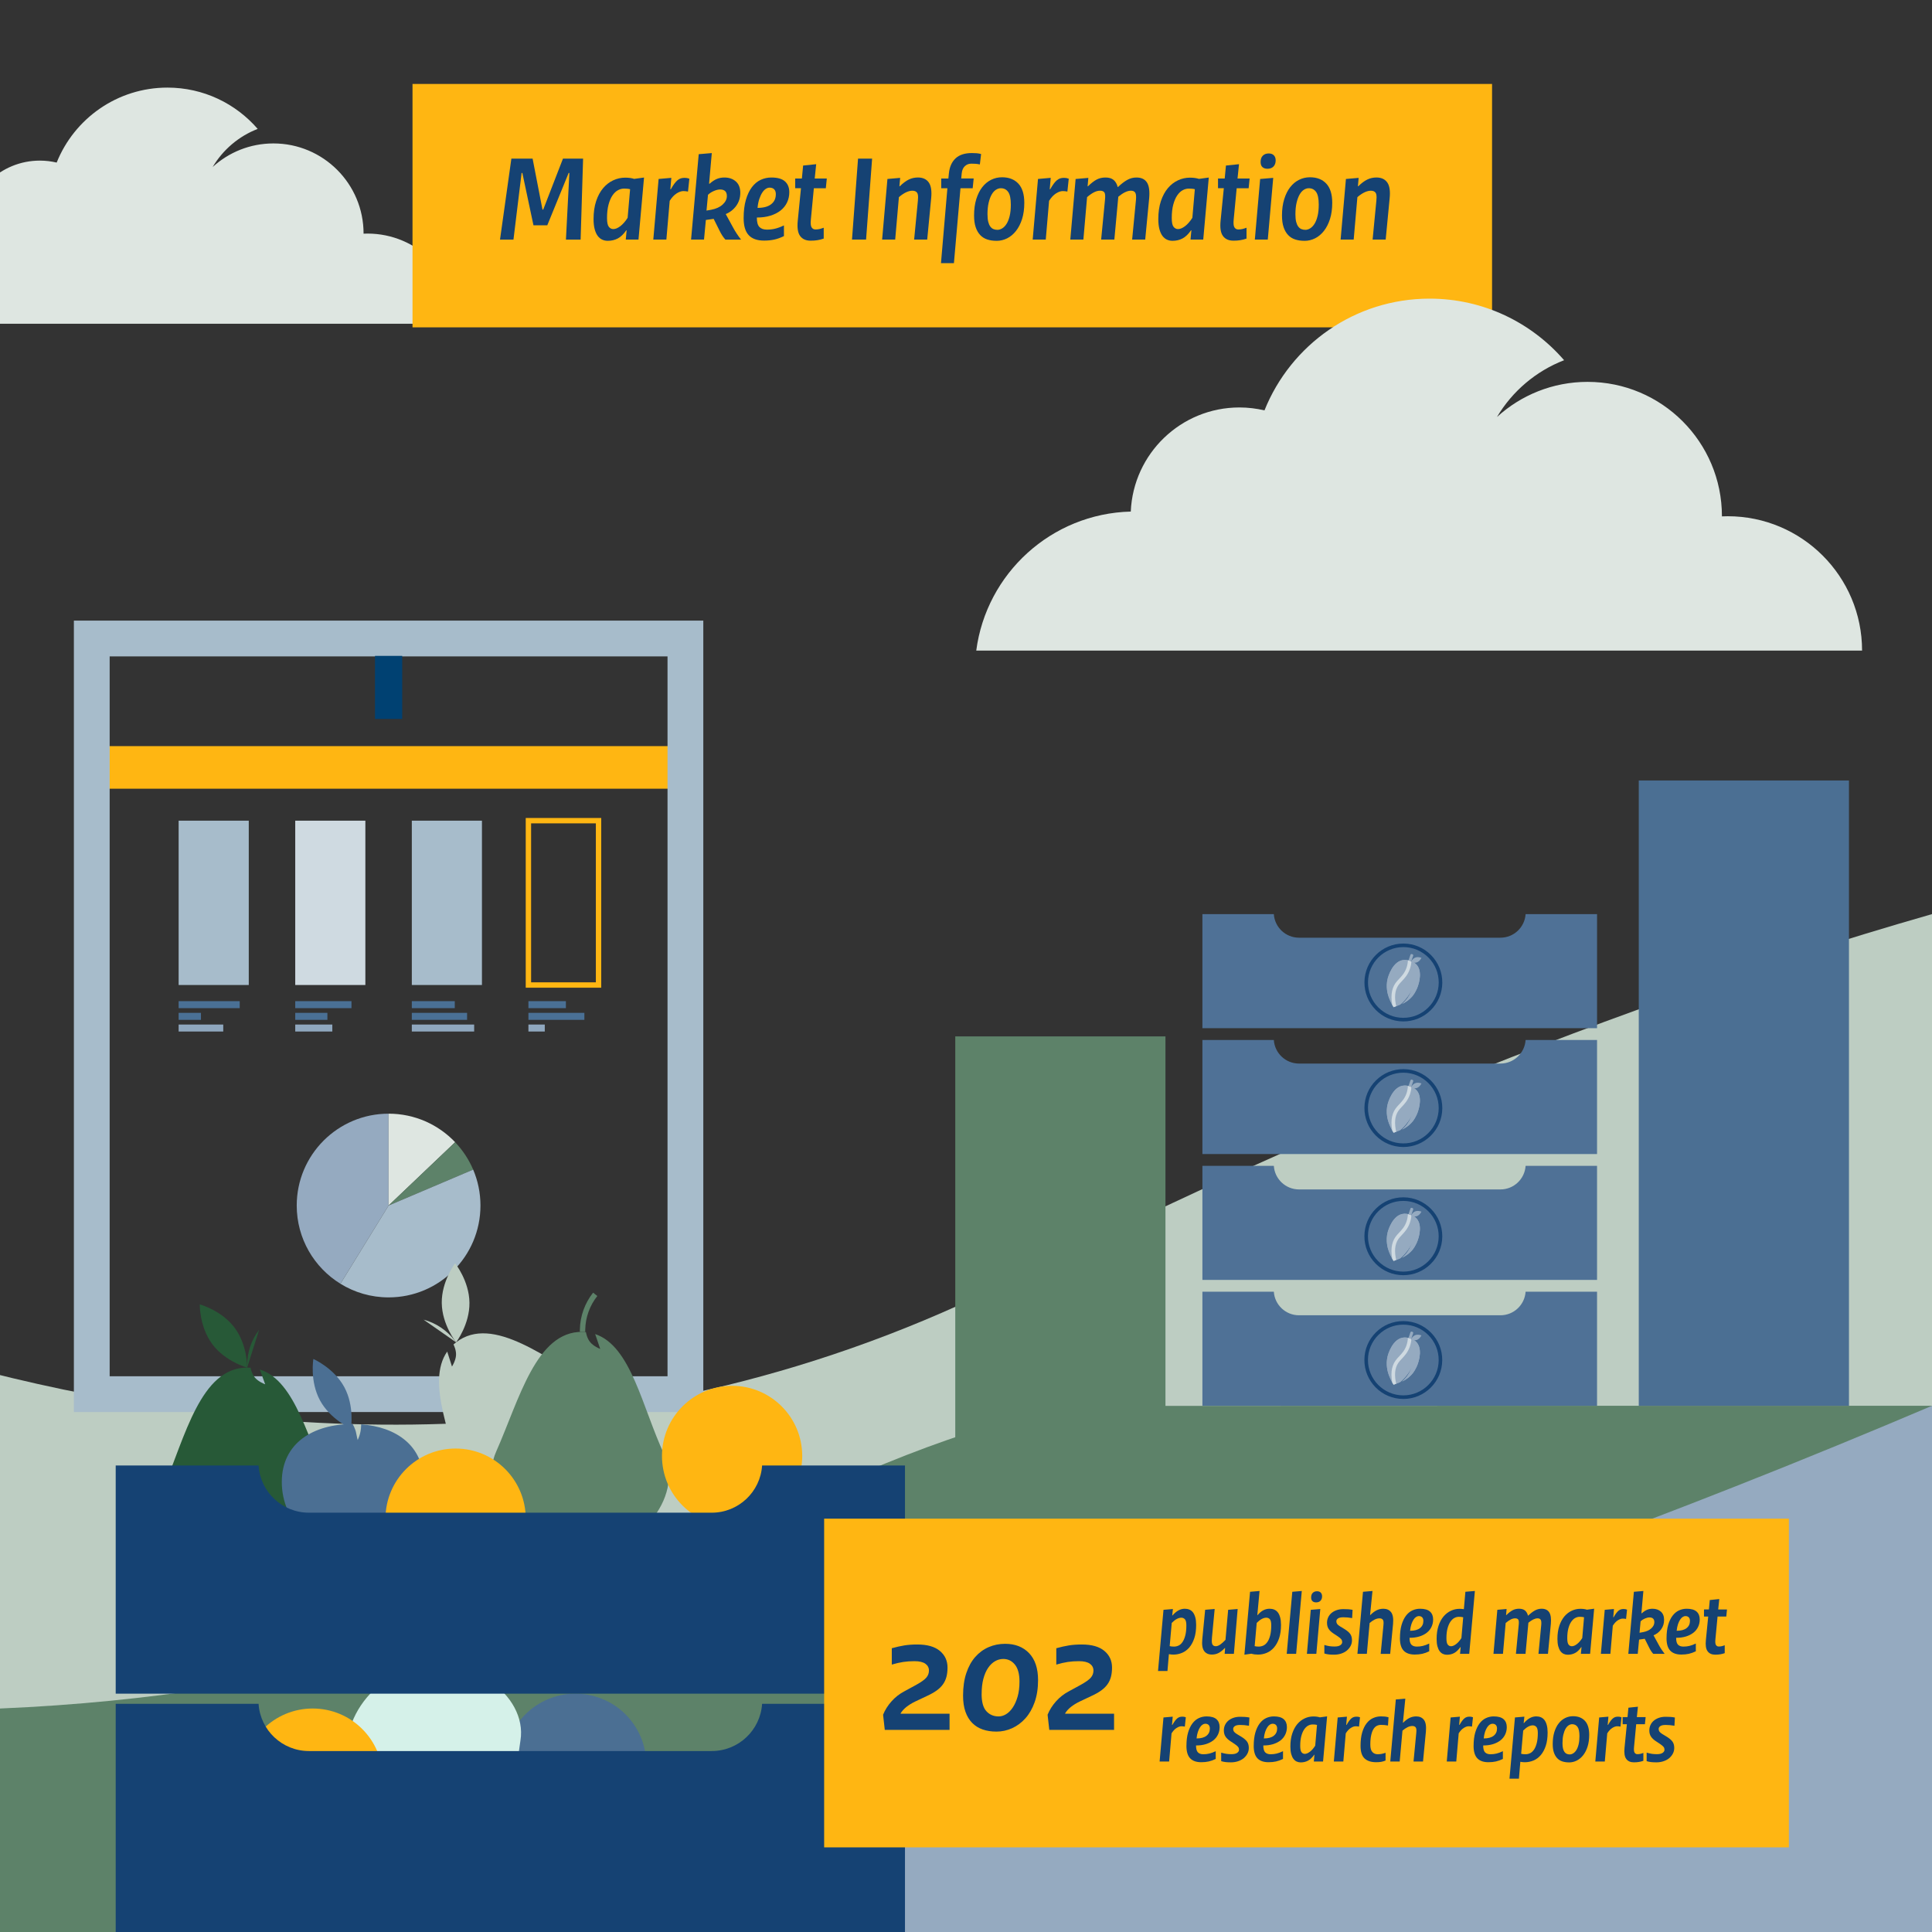 <?xml version="1.0" encoding="UTF-8"?>
<svg id="Layer_1" xmlns="http://www.w3.org/2000/svg" xmlns:xlink="http://www.w3.org/1999/xlink" viewBox="0 0 1080 1080">
  <rect x="0" y="0" width="1080" height="1080" fill="#333333" stroke="none"/>
  <defs>
    <style>
      .cls-1 {
        fill: #a7bccb;
      }

      .cls-2 {
        fill: #8fa7be;
      }

      .cls-3 {
        fill: #d5f1e9;
      }

      .cls-4 {
        fill: #cfdae1;
      }

      .cls-5 {
        fill: #275937;
      }

      .cls-6 {
        fill: #95aac0;
      }

      .cls-7 {
        clip-path: url(#clippath-1);
      }

      .cls-8 {
        clip-path: url(#clippath-3);
      }

      .cls-9 {
        clip-path: url(#clippath-2);
      }

      .cls-10 {
        fill: #4f7196;
      }

      .cls-11 {
        fill: #4b6f93;
      }

      .cls-12 {
        fill: #bdcdc2;
      }

      .cls-13 {
        fill: #5d8269;
      }

      .cls-14 {
        fill: #4a7095;
      }

      .cls-15 {
        fill: #154273;
      }

      .cls-16 {
        fill: #ffb612;
      }

      .cls-17 {
        fill: #004172;
      }

      .cls-18 {
        fill: #dee6e1;
      }

      .cls-19 {
        clip-path: url(#clippath);
      }
    </style>
    <clipPath id="clippath">
      <path class="cls-6" d="M791.97,763.87c-.88,1.94-1.78,3.22-2.11,3.64-2.06,2.61-4.58,4.06-6.15,4.8,1.21-1.01,2.06-1.98,2.64-2.74.15-.2.74-.97,1.37-2.08.35-.63.6-1.16.85-1.7.33-.71.58-1.32.76-1.76-1.19,2.5-2.95,5.18-5.58,7.64-.35.33-.71.64-1.07.94h0c-.83.33-2,.8-3.65,1.46,0,0-.37-.55-.89-1.5-.52-.95-1.18-2.28-1.75-3.84-.58-1.58-1.94-5.87-.65-10.79.19-.72,2.75-10,9.26-10.28,1.33-.06,2.49.27,3.33.6.74.2,1.84.59,2.84,1.41,4.16,3.4,2.4,10.68.8,14.23Z"/>
    </clipPath>
    <clipPath id="clippath-1">
      <path class="cls-6" d="M791.97,694.69c-.88,1.94-1.78,3.22-2.11,3.64-2.06,2.61-4.58,4.06-6.15,4.8,1.21-1.01,2.06-1.98,2.64-2.74.15-.2.74-.97,1.37-2.08.35-.63.6-1.16.85-1.7.33-.71.58-1.32.76-1.76-1.19,2.5-2.95,5.18-5.58,7.64-.35.33-.71.64-1.07.94h0c-.83.33-2,.8-3.65,1.46,0,0-.37-.55-.89-1.5-.52-.95-1.18-2.28-1.75-3.84-.58-1.58-1.94-5.87-.65-10.79.19-.72,2.75-10,9.26-10.28,1.33-.06,2.49.27,3.33.6.74.2,1.84.59,2.84,1.41,4.16,3.4,2.4,10.68.8,14.23Z"/>
    </clipPath>
    <clipPath id="clippath-2">
      <path class="cls-6" d="M791.98,623.02c-.88,1.94-1.78,3.22-2.11,3.64-2.06,2.61-4.58,4.06-6.15,4.8,1.21-1.01,2.06-1.98,2.64-2.74.15-.2.74-.97,1.37-2.08.35-.63.6-1.16.85-1.7.33-.71.58-1.32.76-1.76-1.19,2.5-2.95,5.18-5.58,7.64-.35.33-.71.64-1.07.94h0c-.83.33-2,.8-3.65,1.46,0,0-.37-.55-.89-1.5-.52-.95-1.18-2.28-1.75-3.84-.58-1.58-1.94-5.87-.65-10.79.19-.72,2.75-10,9.26-10.28,1.33-.06,2.49.27,3.33.6.74.2,1.84.59,2.84,1.41,4.16,3.4,2.4,10.68.8,14.23Z"/>
    </clipPath>
    <clipPath id="clippath-3">
      <path class="cls-6" d="M791.99,552.82c-.88,1.94-1.78,3.22-2.11,3.64-2.06,2.61-4.58,4.06-6.15,4.8,1.21-1.01,2.06-1.98,2.64-2.74.15-.2.74-.97,1.37-2.08.35-.63.6-1.16.85-1.7.33-.71.58-1.32.76-1.76-1.19,2.5-2.95,5.18-5.58,7.64-.35.33-.71.64-1.07.94h0c-.83.33-2,.8-3.65,1.46,0,0-.37-.55-.89-1.5-.52-.95-1.18-2.28-1.75-3.84-.58-1.58-1.94-5.87-.65-10.79.19-.72,2.75-10,9.26-10.28,1.33-.06,2.49.27,3.33.6.74.2,1.84.59,2.84,1.41,4.16,3.4,2.4,10.68.8,14.23Z"/>
    </clipPath>
  </defs>
  <path class="cls-12" d="M503.81,1016.9H-69.36v-267.84c123.24,39.37,317.3,77.58,524.72,11.5,28.46-9.07,55.24-19.48,80.37-30.81-10.64,95.72-21.28,191.43-31.92,287.15Z"/>
  <g>
    <path class="cls-6" d="M217.23,622.55v51.35l-26.92,43.73c-14.66-9.03-24.44-25.24-24.44-43.73,0-28.36,22.99-51.35,51.36-51.35Z"/>
    <path class="cls-18" d="M254.43,638.5l-37.2,35.4v-51.35c14.64,0,27.85,6.12,37.2,15.95Z"/>
    <path class="cls-13" d="M264.5,653.82l-47.27,20.08,37.2-35.4c4.21,4.43,7.65,9.61,10.07,15.32Z"/>
    <path class="cls-1" d="M268.58,673.9c0,28.36-22.99,51.35-51.35,51.35-9.87,0-19.09-2.78-26.92-7.62l26.92-43.73,47.27-20.08c2.63,6.17,4.08,12.96,4.08,20.08Z"/>
  </g>
  <rect class="cls-16" x="51.3" y="417.09" width="331.85" height="23.8"/>
  <path class="cls-1" d="M393.15,789.34H41.3v-442.41h351.85v442.41ZM61.3,769.34h311.85v-402.41H61.3v402.41Z"/>
  <path class="cls-18" d="M255.8,180.96c0-27.83-22.56-50.39-50.39-50.39-.73,0-1.45.02-2.17.06,0-.02,0-.04,0-.06,0-27.83-22.56-50.39-50.39-50.39-13.09,0-25.01,4.99-33.97,13.18,5.73-9.64,14.59-17.21,25.17-21.3-12.23-14.14-30.29-23.09-50.45-23.09-28.07,0-52.08,17.35-61.92,41.91-3.02-.71-6.16-1.1-9.39-1.1-21.95,0-39.84,17.33-40.76,39.05-29.79.76-54.17,23.21-57.95,52.14H255.8Z"/>
  <rect class="cls-16" x="230.6" y="46.93" width="603.47" height="136.06"/>
  <path class="cls-12" d="M1080,510.99v570.67H0l344.75-242.26s331.29-212.6,735.25-328.41Z"/>
  <path class="cls-13" d="M0,955.07c86.74-3.63,155.44-16.73,201.85-27.9,203.66-49.02,309.09-140.57,425.09-141.26,2.54-.02,63.26-.03,184.71-.06.03,0,5.68,0,5.7,0,29.1,0,140.03-.03,262.65,0v295.82H0v-126.59Z"/>
  <path class="cls-11" d="M-93.49,839.4l-13.97,17.94c.17,0,.32.12.36.28L-1.36,1276.37c.04.16.19.28.36.28h17.74c.24,0,.42-.23.36-.46l-110.23-436.5c-.04-.16-.19-.28-.36-.28Z"/>
  <g>
    <path class="cls-15" d="M291.58,96.68l-4.55,37.26h-7.52l6.35-45.26h11.87l5.52,28.49h.41l11.04-28.49h11.25l-1.38,45.26h-8.21l1.93-37.26h-.41l-11.94,29.25h-7.73l-6.21-29.25h-.41Z"/>
    <path class="cls-15" d="M360.02,99.23l-3.1,34.7h-7.11l.48-5.18h-.21c-1.47,2.14-3.05,3.65-4.72,4.54-1.68.89-3.55,1.33-5.62,1.33-1.1,0-2.14-.22-3.11-.66-.96-.44-1.8-1.14-2.52-2.1-.71-.97-1.28-2.22-1.69-3.76s-.62-3.42-.62-5.62c0-3.82.48-7.17,1.45-10.07.97-2.9,2.26-5.31,3.9-7.24s3.52-3.39,5.66-4.38c2.14-.99,4.36-1.48,6.66-1.48,1.98,0,3.66.23,5.04.69l5.52-.76ZM352.23,105.78c-.51-.14-1.04-.23-1.59-.28-.55-.05-1.15-.07-1.79-.07-1.2,0-2.36.31-3.48.94-1.13.62-2.14,1.6-3.04,2.94-.9,1.34-1.62,3.05-2.17,5.12-.55,2.08-.83,4.57-.83,7.47,0,2.4.33,4.03,1,4.88.67.85,1.51,1.28,2.52,1.28,1.15,0,2.44-.53,3.86-1.59,1.42-1.06,2.81-2.63,4.14-4.71l1.38-15.99Z"/>
    <path class="cls-15" d="M384.58,107.09c-.51-.09-.93-.16-1.28-.21-.34-.04-.77-.07-1.28-.07-1.15,0-2.42.44-3.79,1.31s-2.67,2.25-3.86,4.14l-1.86,21.66h-7.31l2.97-33.88,7.11-.62-.55,6.35h.28c.73-1.29,1.4-2.33,2-3.14.6-.8,1.2-1.45,1.79-1.93.6-.48,1.21-.82,1.83-1,.62-.18,1.3-.28,2.04-.28.55,0,1.01.04,1.38.1.37.07.8.2,1.31.38l-.76,7.18Z"/>
    <path class="cls-15" d="M393.55,133.93h-7.24l4.28-47.74,7.31-.62-1.52,17.11h.34c1.33-1.2,2.64-2.07,3.93-2.62,1.29-.55,2.71-.83,4.28-.83,2.62,0,4.76.74,6.42,2.21s2.48,3.59,2.48,6.35-.76,5.19-2.28,7.28-3.47,3.62-5.86,4.59l4.07,7.45c1.2,2.25,2.69,4.53,4.49,6.83h-8.76c-.69-.78-1.29-1.56-1.79-2.35s-1.01-1.7-1.52-2.76l-3.24-6.49-4.35.62-1.04,10.97ZM397.62,117.24c2.67-.51,4.78-1.47,6.35-2.9,1.56-1.43,2.35-3.01,2.35-4.76,0-2.44-1.27-3.66-3.79-3.66-1.01,0-2.16.28-3.45.83-1.29.55-2.39,1.27-3.31,2.14l-.83,8.83,2.69-.48Z"/>
    <path class="cls-15" d="M415.7,121.93c0-3.96.42-7.36,1.25-10.21.83-2.85,1.95-5.21,3.35-7.07s3.04-3.23,4.91-4.11c1.87-.87,3.86-1.31,5.98-1.31,3.46,0,6,.72,7.61,2.17,1.61,1.45,2.42,3.46,2.42,6.04,0,2.07-.42,3.98-1.25,5.73-.83,1.75-2.03,3.24-3.6,4.49-1.57,1.24-3.47,2.21-5.71,2.9-2.24.69-4.77,1.04-7.58,1.04,0,2.56.48,4.32,1.45,5.3.97.98,2.35,1.46,4.15,1.46,1.62,0,3.15-.17,4.6-.52s3.1-.95,4.95-1.83v5.96c-1.84.91-3.63,1.56-5.36,1.94-1.73.39-3.65.58-5.77.58-3.83,0-6.68-1.01-8.57-3.04-1.89-2.02-2.83-5.2-2.83-9.52ZM433.7,108.61c0-1.24-.31-2.17-.93-2.79-.62-.62-1.48-.93-2.59-.93-.64,0-1.32.22-2.04.66-.71.44-1.38,1.13-2,2.07-.62.94-1.17,2.13-1.66,3.55s-.82,3.1-1,5.04c3.31,0,5.84-.68,7.59-2.04,1.75-1.36,2.62-3.21,2.62-5.55Z"/>
    <path class="cls-15" d="M444.53,99.78h3.73l.69-7.24,7.31-.76-.83,8h6.76l-.55,5.45h-6.69l-1.66,17.39c-.23,2.21-.09,3.7.41,4.48s1.22,1.17,2.14,1.17c.78,0,1.49-.07,2.14-.21.64-.14,1.47-.39,2.48-.76v6.07c-.64.23-1.25.41-1.83.55-.58.14-1.14.25-1.69.34s-1.14.16-1.76.21-1.3.07-2.04.07c-2.62,0-4.58-.87-5.87-2.62-1.29-1.75-1.72-4.62-1.31-8.62l1.79-18.08h-3.24v-5.45Z"/>
    <path class="cls-15" d="M484.13,133.93h-7.86l3.38-45.26h7.87l-3.38,45.26Z"/>
    <path class="cls-15" d="M513.11,111.79c.23-2.02.07-3.39-.48-4.11-.55-.71-1.43-1.07-2.62-1.07-1.06,0-2.21.29-3.45.86-1.24.58-2.6,1.48-4.07,2.73l-2.07,23.73h-7.31l2.97-33.88,7.11-.62-.41,4.69h.21c1.79-1.75,3.47-3,5.04-3.76,1.56-.76,3.27-1.14,5.11-1.14,2.71,0,4.73.92,6.04,2.76s1.76,4.81,1.35,8.9l-2.21,23.04h-7.31l2.14-22.15Z"/>
    <path class="cls-15" d="M544.29,99.78l-.55,5.45h-6.83l-3.66,41.88h-7.24l3.59-41.88h-3.45v-5.45h4l.28-2.83c.37-3.63,1.61-6.44,3.73-8.42,2.12-1.98,5.15-2.97,9.11-2.97.92,0,1.82.04,2.69.1.87.07,1.7.22,2.48.45l-.69,5.8c-.92-.18-1.74-.3-2.45-.35-.71-.04-1.51-.07-2.38-.07-1.38,0-2.56.46-3.55,1.38-.99.92-1.58,2.25-1.76,4l-.28,2.9h6.97Z"/>
    <path class="cls-15" d="M557.09,134.62c-1.94,0-3.68-.25-5.22-.76-1.54-.51-2.86-1.33-3.94-2.48-1.08-1.15-1.92-2.61-2.52-4.38s-.9-3.94-.9-6.52c0-3.45.41-6.51,1.24-9.18s1.95-4.9,3.35-6.69c1.41-1.79,3.05-3.16,4.95-4.1,1.89-.94,3.92-1.41,6.09-1.41,3.87,0,6.91,1.18,9.13,3.55,2.21,2.37,3.32,5.95,3.32,10.73,0,3.4-.41,6.42-1.24,9.04-.83,2.62-1.96,4.84-3.39,6.66-1.43,1.82-3.08,3.2-4.94,4.14-1.87.94-3.84,1.41-5.91,1.41ZM552.02,119.86c0,1.66.14,3.04.41,4.14.28,1.1.67,1.99,1.17,2.66.5.67,1.09,1.14,1.76,1.41.67.28,1.41.41,2.24.41.87,0,1.76-.28,2.66-.83.9-.55,1.7-1.39,2.42-2.52.71-1.13,1.29-2.58,1.72-4.35.44-1.77.66-3.9.66-6.38,0-3.36-.49-5.73-1.48-7.11-.99-1.38-2.36-2.07-4.11-2.07-.92,0-1.83.29-2.73.86-.9.58-1.69,1.46-2.38,2.66-.69,1.2-1.25,2.71-1.69,4.55-.44,1.84-.66,4.03-.66,6.55Z"/>
    <path class="cls-15" d="M596.66,107.09c-.51-.09-.93-.16-1.28-.21-.34-.04-.77-.07-1.28-.07-1.15,0-2.42.44-3.79,1.31s-2.67,2.25-3.86,4.14l-1.86,21.66h-7.31l2.97-33.88,7.11-.62-.55,6.35h.28c.73-1.29,1.4-2.33,2-3.14.6-.8,1.2-1.45,1.79-1.93.6-.48,1.21-.82,1.83-1,.62-.18,1.3-.28,2.04-.28.55,0,1.01.04,1.38.1.37.07.8.2,1.31.38l-.76,7.18Z"/>
    <path class="cls-15" d="M601.28,100.06l7.11-.62-.41,4.69h.21c1.79-1.75,3.42-3,4.86-3.76,1.45-.76,3.09-1.14,4.93-1.14,1.93,0,3.44.45,4.52,1.35,1.08.9,1.85,2.22,2.31,3.97h.14c1.84-1.75,3.56-3.07,5.17-3.97,1.61-.9,3.33-1.35,5.17-1.35,2.71,0,4.67.92,5.86,2.76s1.61,4.81,1.24,8.9l-2.21,23.04h-7.31l2.14-22.15c.18-1.93.06-3.28-.38-4.04-.44-.76-1.25-1.14-2.45-1.14-1.98,0-4.32,1.13-7.04,3.38l-2.21,23.94h-7.38l2.14-22.15c.23-2.12.13-3.51-.31-4.17-.44-.67-1.25-1-2.45-1-1.06,0-2.16.29-3.31.86-1.15.58-2.46,1.48-3.93,2.73l-2.07,23.73h-7.31l2.97-33.88Z"/>
    <path class="cls-15" d="M675.72,99.23l-3.1,34.7h-7.11l.48-5.18h-.21c-1.47,2.14-3.05,3.65-4.73,4.54-1.68.89-3.55,1.33-5.62,1.33-1.1,0-2.14-.22-3.1-.66s-1.81-1.14-2.52-2.1-1.28-2.22-1.69-3.76c-.41-1.54-.62-3.42-.62-5.62,0-3.82.48-7.17,1.45-10.07.97-2.9,2.27-5.31,3.9-7.24,1.63-1.93,3.52-3.39,5.66-4.38,2.14-.99,4.36-1.48,6.66-1.48,1.98,0,3.66.23,5.04.69l5.52-.76ZM667.92,105.78c-.51-.14-1.03-.23-1.59-.28-.55-.05-1.15-.07-1.79-.07-1.2,0-2.36.31-3.48.94-1.13.62-2.14,1.6-3.04,2.94-.9,1.34-1.62,3.05-2.17,5.12s-.83,4.57-.83,7.47c0,2.4.33,4.03,1,4.88.67.85,1.51,1.28,2.52,1.28,1.15,0,2.44-.53,3.86-1.59,1.42-1.06,2.8-2.63,4.14-4.71l1.38-15.99Z"/>
    <path class="cls-15" d="M680.89,99.78h3.73l.69-7.24,7.31-.76-.83,8h6.76l-.55,5.45h-6.69l-1.66,17.39c-.23,2.21-.09,3.7.41,4.48.5.78,1.22,1.17,2.14,1.17.78,0,1.49-.07,2.14-.21.64-.14,1.47-.39,2.48-.76v6.07c-.64.23-1.25.41-1.83.55-.58.14-1.14.25-1.69.34s-1.14.16-1.76.21c-.62.05-1.3.07-2.04.07-2.62,0-4.58-.87-5.86-2.62-1.29-1.75-1.72-4.62-1.31-8.62l1.79-18.08h-3.24v-5.45Z"/>
    <path class="cls-15" d="M708.7,133.93h-7.24l2.97-33.88,7.31-.62-3.04,34.5ZM704.69,90.47c0-1.47.41-2.62,1.23-3.45.82-.83,1.92-1.24,3.29-1.24,1.28,0,2.25.36,2.91,1.07.66.71.99,1.65.99,2.79,0,1.43-.4,2.56-1.2,3.42-.8.85-1.93,1.28-3.39,1.28-1.19,0-2.12-.31-2.81-.93-.68-.62-1.03-1.6-1.03-2.93Z"/>
    <path class="cls-15" d="M729.22,134.62c-1.94,0-3.68-.25-5.22-.76-1.54-.51-2.86-1.33-3.94-2.48-1.08-1.15-1.92-2.61-2.52-4.38s-.9-3.94-.9-6.52c0-3.45.42-6.51,1.25-9.18s1.95-4.9,3.35-6.69c1.41-1.79,3.05-3.16,4.95-4.1,1.89-.94,3.92-1.41,6.09-1.41,3.87,0,6.92,1.18,9.13,3.55,2.21,2.37,3.32,5.95,3.32,10.73,0,3.4-.42,6.42-1.25,9.04-.83,2.62-1.96,4.84-3.39,6.66-1.43,1.82-3.08,3.2-4.94,4.14-1.87.94-3.84,1.41-5.91,1.41ZM724.15,119.86c0,1.66.14,3.04.41,4.14.28,1.1.67,1.99,1.17,2.66.5.67,1.09,1.14,1.76,1.41.67.28,1.42.41,2.24.41.87,0,1.76-.28,2.66-.83.9-.55,1.7-1.39,2.42-2.52.71-1.13,1.29-2.58,1.72-4.35.44-1.77.66-3.9.66-6.38,0-3.36-.5-5.73-1.48-7.11-.99-1.38-2.36-2.07-4.1-2.07-.92,0-1.83.29-2.73.86-.9.58-1.69,1.46-2.38,2.66-.69,1.2-1.25,2.71-1.69,4.55-.44,1.84-.66,4.03-.66,6.55Z"/>
    <path class="cls-15" d="M769.41,111.79c.23-2.02.07-3.39-.48-4.11-.55-.71-1.43-1.07-2.62-1.07-1.06,0-2.21.29-3.45.86-1.24.58-2.6,1.48-4.07,2.73l-2.07,23.73h-7.31l2.97-33.88,7.11-.62-.41,4.69h.21c1.79-1.75,3.47-3,5.04-3.76,1.56-.76,3.27-1.14,5.11-1.14,2.71,0,4.73.92,6.04,2.76s1.76,4.81,1.34,8.9l-2.21,23.04h-7.31l2.14-22.15Z"/>
  </g>
  <path class="cls-6" d="M82.79,1081.48c239.77-42.45,502.9-108.33,779.82-209.69,75.29-27.56,147.75-56.33,217.4-85.95v295.82c-332.4-.06-664.81-.12-997.21-.18Z"/>
  <path class="cls-10" d="M892.76,722.06v63.77h-220.61v-63.77h39.93c.47,7.36,6.6,13.19,14.08,13.19h112.58c7.49,0,13.61-5.83,14.08-13.19h39.93Z"/>
  <path class="cls-10" d="M892.76,651.71v63.77h-220.61v-63.77h39.93c.47,7.36,6.6,13.19,14.08,13.19h112.58c7.49,0,13.61-5.83,14.08-13.19h39.93Z"/>
  <path class="cls-10" d="M892.76,581.35v63.77h-220.61v-63.77h39.93c.47,7.36,6.6,13.19,14.08,13.19h112.58c7.49,0,13.61-5.83,14.08-13.19h39.93Z"/>
  <path class="cls-10" d="M892.76,510.99v63.77h-220.61v-63.77h39.93c.47,7.36,6.6,13.19,14.08,13.19h112.58c7.49,0,13.61-5.83,14.08-13.19h39.93Z"/>
  <path class="cls-11" d="M288.31,835.77c6.75,20.81,29.09,32.22,49.91,25.47,20.81-6.75,32.21-29.1,25.47-49.91-6.75-20.81-26.87-25.36-47.69-18.61,0,0-.6,3.07-.33,5.09.27,2.03.43,4.27.43,4.27,0,0-2.21-2.09-3.73-5.56-.34-.77-.61-1.5-.85-2.15-18.24,7.42-29.47,22.13-23.22,41.41Z"/>
  <g>
    <g>
      <path class="cls-5" d="M138.17,888.51c-34.46,0-57.06-32.35-46.98-56.26,12.3-29.19,21.03-67.76,46.98-67.76.65,0,1.28.02,1.9.08.09.52.67,3.46,2.5,5.59,1.94,2.28,5.45,3.6,5.67,3.67l-2.99-8.27c20.26,6.38,27.01,40.35,39.9,66.69,11.41,23.31-13.6,56.26-46.98,56.26Z"/>
      <path class="cls-5" d="M138.16,764.49v-1.37c0-7.14,2.35-14.09,6.7-19.76h0"/>
      <path class="cls-5" d="M118.73,751.47c-7.31-9.76-7.05-22.31-7.05-22.31,0,0,12.12,3.27,19.44,13.02,7.31,9.76,7.05,22.31,7.05,22.31,0,0-12.12-3.27-19.44-13.02Z"/>
    </g>
    <g>
      <path class="cls-12" d="M330.54,848.69c27.32-21,25.52-60.42,2.96-73.24-27.54-15.65-57.97-40.91-78.54-25.09-.52.4-1,.8-1.46,1.22.25.47,1.58,3.15,1.42,5.96-.15,2.99-2.13,6.18-2.26,6.37l-2.67-8.38c-12.17,17.41,3.18,48.45,9.01,77.19,5.16,25.43,45.07,36.32,71.53,15.97Z"/>
      <path class="cls-12" d="M254.96,750.36l-.84-1.09c-4.35-5.66-10.45-9.73-17.35-11.58h0"/>
      <path class="cls-12" d="M262.43,728.19c-.15-12.19-8.01-21.98-8.01-21.98,0,0-7.62,9.98-7.47,22.17.15,12.19,8.01,21.98,8.01,21.98,0,0,7.62-9.98,7.47-22.17Z"/>
    </g>
    <g>
      <path class="cls-13" d="M323.3,868.53c-34.45-.65-56.44-33.42-45.91-57.14,12.85-28.95,22.3-67.35,48.25-66.86.65.01,1.28.04,1.9.12.08.52.6,3.47,2.39,5.64,1.9,2.32,5.38,3.7,5.6,3.78l-2.83-8.32c20.14,6.76,26.24,40.85,38.64,67.43,10.97,23.52-14.66,55.99-48.03,55.36Z"/>
      <path class="cls-13" d="M327.13,744.57l-3-.06.03-1.37c.14-7.43,2.77-14.72,7.39-20.53l2.35,1.87c-4.22,5.3-6.61,11.95-6.74,18.72l-.03,1.37Z"/>
    </g>
    <path class="cls-11" d="M359.11,999.38c7.17-20.67-3.76-43.24-24.44-50.42-20.67-7.17-43.25,3.77-50.42,24.44-7.17,20.67,6.13,36.44,26.8,43.61,0,0,2.33-2.08,3.33-3.86,1.01-1.78,2.23-3.66,2.23-3.66,0,0,.5,3-.38,6.68-.2.82-.42,1.57-.63,2.23,19.02,5.09,36.85.13,43.5-19.02Z"/>
    <g>
      <path class="cls-3" d="M229.55,932.88c-32.95,10.08-45.1,47.63-28.46,67.54,20.3,24.31,39.94,58.64,64.75,51.05.62-.19,1.22-.39,1.79-.63-.07-.52-.37-3.5.76-6.08,1.19-2.75,4.16-5.04,4.35-5.17l-.44,8.78c17.51-12.03,14.02-46.49,18.64-75.45,4.09-25.63-29.47-49.82-61.38-40.05Z"/>
      <path class="cls-3" d="M277.55,1070.93c-6.05-4.32-10.57-10.61-12.75-17.71l-.4-1.31,2.87-.88.4,1.31c1.98,6.48,6.11,12.21,11.62,16.15l-1.74,2.44Z"/>
    </g>
    <g>
      <path class="cls-11" d="M236.77,828.45c0,21.88-17.73,39.62-39.62,39.62s-39.62-17.74-39.62-39.62,17.74-32.41,39.62-32.41c0,0,1.52,2.73,1.88,4.74.37,2.01.91,4.19.91,4.19,0,0,1.46-2.67,1.83-6.44.08-.84.12-1.62.14-2.31,19.64,1.43,34.86,11.96,34.86,32.23Z"/>
      <path class="cls-11" d="M192.48,775.43c-5.79-10.73-17.3-15.75-17.3-15.75,0,0-2.11,12.37,3.68,23.1,5.79,10.73,17.3,15.75,17.3,15.75,0,0,2.11-12.37-3.68-23.1Z"/>
    </g>
    <circle class="cls-16" cx="174.8" cy="994.27" r="39.2"/>
    <path class="cls-15" d="M505.89,952.45v127.55H64.68v-127.55h79.86c.94,14.73,13.19,26.39,28.16,26.39h225.16c14.97,0,27.22-11.66,28.16-26.39h79.87Z"/>
    <circle class="cls-16" cx="409.25" cy="813.88" r="39.2"/>
    <circle class="cls-16" cx="254.69" cy="848.94" r="39.2"/>
    <path class="cls-15" d="M505.89,819.21v127.55H64.68v-127.55h79.86c.94,14.73,13.19,26.39,28.16,26.39h225.16c14.97,0,27.22-11.66,28.16-26.39h79.87Z"/>
  </g>
  <g>
    <rect class="cls-16" x="460.7" y="848.94" width="539.29" height="183.75"/>
    <g>
      <path class="cls-15" d="M498.51,921.37c2.54-.7,4.88-1.22,7-1.57,2.13-.35,4.56-.52,7.29-.52,5.53,0,9.72,1.19,12.58,3.58,2.86,2.39,4.29,5.49,4.29,9.31,0,1.97-.21,3.73-.62,5.25-.41,1.53-1.06,2.91-1.95,4.16-.89,1.24-2.07,2.39-3.53,3.44-1.46,1.05-3.24,2.05-5.34,3.01l-6.48,3.06c-4.07,1.97-6.83,4.2-8.29,6.69v.19h27.35v9.05h-36.21l-.95-8.48c1.08-2.67,2.65-5.16,4.72-7.48,2.06-2.32,4.49-4.21,7.29-5.67l6.48-3.53c2.86-1.59,4.76-2.95,5.72-4.1s1.43-2.45,1.43-3.91c0-1.59-.67-2.86-2-3.81s-3.37-1.43-6.1-1.43c-2.22,0-4.3.14-6.24.43-1.94.29-4.08.78-6.43,1.48v-9.15Z"/>
      <path class="cls-15" d="M556.93,967.97c-2.8,0-5.34-.4-7.62-1.19s-4.24-2.02-5.86-3.67c-1.62-1.65-2.88-3.73-3.76-6.24-.89-2.51-1.33-5.51-1.33-9,0-4.77.6-8.96,1.81-12.58,1.21-3.62,2.87-6.64,5-9.05,2.13-2.41,4.62-4.24,7.48-5.48,2.86-1.24,5.94-1.86,9.24-1.86,5.59,0,10.05,1.75,13.39,5.24,3.33,3.5,5,8.51,5,15.06,0,4.64-.64,8.75-1.91,12.34-1.27,3.59-2.99,6.59-5.15,9-2.16,2.42-4.64,4.26-7.43,5.53-2.8,1.27-5.75,1.91-8.86,1.91ZM548.73,946.91c0,4.51.89,7.74,2.67,9.67,1.78,1.94,4.06,2.91,6.86,2.91,1.4,0,2.78-.41,4.15-1.24,1.37-.82,2.6-2.06,3.72-3.72,1.11-1.65,2.02-3.68,2.72-6.1.7-2.41,1.05-5.21,1.05-8.39,0-4.26-.86-7.43-2.57-9.53-1.71-2.1-3.88-3.14-6.48-3.14-1.65,0-3.21.43-4.67,1.29-1.46.86-2.75,2.11-3.86,3.76-1.11,1.65-1.99,3.69-2.62,6.1-.64,2.42-.95,5.21-.95,8.39Z"/>
      <path class="cls-15" d="M590.47,921.37c2.54-.7,4.88-1.22,7-1.57,2.13-.35,4.56-.52,7.29-.52,5.53,0,9.72,1.19,12.58,3.58,2.86,2.39,4.29,5.49,4.29,9.31,0,1.97-.21,3.73-.62,5.25-.41,1.53-1.06,2.91-1.95,4.16-.89,1.24-2.07,2.39-3.53,3.44-1.46,1.05-3.24,2.05-5.34,3.01l-6.48,3.06c-4.07,1.97-6.83,4.2-8.29,6.69v.19h27.35v9.05h-36.21l-.95-8.48c1.08-2.67,2.65-5.16,4.72-7.48,2.06-2.32,4.49-4.21,7.29-5.67l6.48-3.53c2.86-1.59,4.76-2.95,5.72-4.1s1.43-2.45,1.43-3.91c0-1.59-.67-2.86-2-3.81s-3.37-1.43-6.1-1.43c-2.22,0-4.3.14-6.24.43-1.94.29-4.08.78-6.43,1.48v-9.15Z"/>
    </g>
    <g>
      <path class="cls-15" d="M647.34,934.1l3.06-34.2,5.27-.45-.4,3.61h.15c2.14-2.51,4.43-3.76,6.87-3.76.94,0,1.8.16,2.58.48.79.32,1.45.84,2.01,1.55.55.72.98,1.65,1.3,2.81.32,1.15.48,2.55.48,4.19,0,2.88-.34,5.35-1.03,7.42-.69,2.07-1.61,3.79-2.78,5.17-1.17,1.37-2.53,2.38-4.06,3.03-1.54.65-3.16.98-4.86.98-.84,0-1.67-.08-2.51-.25l-.8,9.43h-5.27ZM653.86,920.2c.37.1.77.17,1.2.2.43.03.85.05,1.25.05.9,0,1.76-.2,2.58-.6.82-.4,1.55-1.07,2.18-2.01s1.14-2.16,1.53-3.69.58-3.39.58-5.59c0-1.64-.27-2.76-.8-3.36-.54-.6-1.21-.9-2.01-.9s-1.6.23-2.48.68c-.89.45-1.85,1.2-2.88,2.23l-1.15,12.99Z"/>
      <path class="cls-15" d="M677.48,915.79c-.17,1.71-.07,2.88.3,3.51.37.64.99.95,1.86.95.73,0,1.54-.3,2.43-.9.88-.6,1.88-1.49,2.98-2.66l1.5-16.8,5.31-.45-2.11,25.07h-5.16l.25-3.26h-.15c-1.24,1.3-2.42,2.24-3.54,2.81-1.12.57-2.35.85-3.69.85-1.97,0-3.44-.69-4.39-2.06-.95-1.37-1.28-3.54-.98-6.52l1.6-16.45,5.32-.45-1.55,16.35Z"/>
      <path class="cls-15" d="M695.63,924.97l3.16-35.15,5.31-.45-1.25,13.49h.15c1.07-1.27,2.16-2.18,3.26-2.73,1.1-.55,2.26-.83,3.46-.83.94,0,1.8.16,2.58.48.79.32,1.45.84,2.01,1.55.55.72.99,1.65,1.3,2.81.32,1.15.48,2.55.48,4.19,0,2.88-.35,5.35-1.05,7.42-.7,2.07-1.65,3.79-2.83,5.17-1.19,1.37-2.55,2.38-4.09,3.03-1.54.65-3.16.98-4.86.98-.67,0-1.31-.04-1.93-.12-.62-.08-1.21-.21-1.78-.38l-3.91.55ZM701.35,920.2c.37.1.74.17,1.13.2.38.03.78.05,1.18.05.9,0,1.77-.2,2.61-.6.84-.4,1.58-1.07,2.23-2.01.65-.94,1.17-2.16,1.55-3.69.38-1.52.58-3.39.58-5.59,0-1.71-.26-2.84-.78-3.41-.52-.57-1.18-.85-1.98-.85s-1.6.23-2.48.68c-.89.45-1.85,1.2-2.88,2.23l-1.15,12.99Z"/>
      <path class="cls-15" d="M724.56,924.52h-5.27l3.11-34.7,5.31-.45-3.16,35.15Z"/>
      <path class="cls-15" d="M735.84,924.52h-5.27l2.16-24.62,5.32-.45-2.21,25.07ZM732.94,892.93c0-1.07.3-1.91.89-2.51.6-.6,1.39-.9,2.39-.9.93,0,1.63.26,2.11.78s.72,1.2.72,2.03c0,1.04-.29,1.87-.87,2.48-.58.62-1.4.93-2.46.93-.86,0-1.54-.22-2.04-.68-.5-.45-.75-1.16-.75-2.13Z"/>
      <path class="cls-15" d="M740.31,919.55c1.14.33,2.12.56,2.96.68.83.12,1.75.18,2.76.18,1.44,0,2.51-.24,3.21-.73.7-.48,1.05-1.06,1.05-1.73,0-.6-.16-1.12-.48-1.55-.32-.43-.96-.99-1.93-1.65l-2.51-1.65c-1.2-.8-2.1-1.66-2.68-2.58-.59-.92-.88-2.05-.88-3.39,0-1.07.21-2.06.63-2.98s1.02-1.72,1.8-2.41c.79-.68,1.75-1.23,2.88-1.63,1.13-.4,2.41-.6,3.81-.6.94,0,1.8.02,2.61.07.8.05,1.65.16,2.56.33l-.25,4.61c-1.04-.17-1.89-.28-2.56-.35-.67-.07-1.46-.1-2.36-.1-1.37,0-2.37.22-2.98.65-.62.43-.93.97-.93,1.6,0,.57.15,1.06.45,1.48.3.42.85.88,1.66,1.38l2.41,1.45c1.57.97,2.67,1.92,3.29,2.83.62.92.93,2.08.93,3.49,0,1.1-.25,2.14-.75,3.11-.5.97-1.19,1.82-2.06,2.56s-1.92,1.31-3.16,1.73c-1.24.42-2.58.63-4.01.63-1.07,0-2.02-.04-2.83-.12-.82-.08-1.7-.26-2.63-.53v-4.76Z"/>
      <path class="cls-15" d="M773.35,908.42c.17-1.47.06-2.46-.33-2.98-.38-.52-1.01-.78-1.88-.78s-1.76.23-2.68.68-1.86,1.1-2.83,1.93l-1.55,17.25h-5.27l3.11-34.7,5.31-.45-1.35,13.44h.15c1.2-1.2,2.38-2.09,3.54-2.66,1.15-.57,2.4-.85,3.74-.85,1.91,0,3.35.65,4.34,1.96.98,1.3,1.35,3.48,1.08,6.52l-1.61,16.75h-5.31l1.55-16.1Z"/>
      <path class="cls-15" d="M782.58,915.79c0-2.88.3-5.35.9-7.42.6-2.07,1.42-3.79,2.44-5.14,1.02-1.35,2.21-2.35,3.57-2.98s2.81-.95,4.35-.95c2.51,0,4.36.53,5.53,1.58,1.17,1.05,1.76,2.52,1.76,4.39,0,1.5-.3,2.89-.91,4.16-.6,1.27-1.47,2.36-2.62,3.26-1.14.9-2.53,1.61-4.15,2.11s-3.46.75-5.51.75c0,1.86.35,3.14,1.05,3.85.71.71,1.71,1.06,3.02,1.06,1.17,0,2.29-.12,3.35-.38,1.05-.25,2.25-.69,3.59-1.33v4.33c-1.34.66-2.64,1.13-3.89,1.41-1.26.28-2.65.42-4.2.42-2.78,0-4.86-.74-6.23-2.21-1.38-1.47-2.06-3.78-2.06-6.92ZM795.67,906.11c0-.9-.23-1.58-.68-2.03s-1.08-.68-1.88-.68c-.47,0-.96.16-1.48.48-.52.32-1,.82-1.45,1.5-.45.69-.85,1.55-1.21,2.58-.35,1.04-.59,2.26-.73,3.66,2.41,0,4.25-.49,5.52-1.48,1.27-.99,1.91-2.33,1.91-4.04Z"/>
      <path class="cls-15" d="M821.34,924.52h-5.17l.35-3.77h-.15c-1.14,1.56-2.3,2.66-3.48,3.3-1.19.64-2.53.97-4.04.97-.8,0-1.55-.16-2.26-.48-.7-.32-1.31-.83-1.83-1.53-.52-.7-.93-1.61-1.23-2.73-.3-1.12-.45-2.48-.45-4.09,0-2.77.35-5.22,1.05-7.32.7-2.11,1.65-3.86,2.83-5.27,1.19-1.4,2.56-2.46,4.11-3.18,1.55-.72,3.17-1.08,4.84-1.08.43,0,.85.02,1.25.05.4.03.79.08,1.15.15l.85-9.73,5.31-.45-3.16,35.15ZM817.93,904.06c-.37-.1-.75-.17-1.15-.2-.4-.03-.84-.05-1.3-.05-.87,0-1.71.23-2.53.68-.82.45-1.55,1.16-2.21,2.14-.65.97-1.18,2.21-1.58,3.72-.4,1.51-.6,3.32-.6,5.43,0,1.74.24,2.93.73,3.55s1.1.93,1.83.93c.84,0,1.77-.38,2.81-1.16,1.04-.77,2.04-1.91,3.01-3.42l1-11.62Z"/>
      <path class="cls-15" d="M837.04,899.89l5.16-.45-.3,3.41h.15c1.3-1.27,2.48-2.18,3.54-2.73,1.05-.55,2.25-.83,3.59-.83,1.4,0,2.5.33,3.29.98.79.65,1.35,1.61,1.68,2.88h.1c1.34-1.27,2.59-2.23,3.76-2.88,1.17-.65,2.42-.98,3.76-.98,1.97,0,3.39.67,4.26,2.01.87,1.34,1.17,3.49.9,6.47l-1.61,16.75h-5.31l1.55-16.1c.13-1.4.04-2.38-.28-2.93-.32-.55-.91-.83-1.78-.83-1.44,0-3.14.82-5.12,2.46l-1.6,17.4h-5.37l1.55-16.1c.17-1.54.09-2.55-.23-3.03-.32-.48-.91-.73-1.78-.73-.77,0-1.57.21-2.41.63-.84.42-1.79,1.08-2.86,1.98l-1.51,17.25h-5.31l2.16-24.62Z"/>
      <path class="cls-15" d="M891.14,899.29l-2.26,25.22h-5.16l.35-3.77h-.15c-1.07,1.56-2.21,2.66-3.44,3.3s-2.58.97-4.09.97c-.8,0-1.55-.16-2.26-.48-.7-.32-1.31-.83-1.83-1.53-.52-.7-.93-1.61-1.23-2.73-.3-1.12-.45-2.48-.45-4.09,0-2.77.35-5.22,1.05-7.32s1.65-3.86,2.83-5.27c1.19-1.4,2.56-2.46,4.11-3.18s3.17-1.08,4.84-1.08c1.44,0,2.66.17,3.66.5l4.01-.55ZM885.48,904.06c-.37-.1-.75-.17-1.15-.2-.4-.03-.84-.05-1.3-.05-.87,0-1.71.23-2.53.68-.82.45-1.55,1.16-2.21,2.14s-1.18,2.21-1.58,3.72c-.4,1.51-.6,3.32-.6,5.43,0,1.74.24,2.93.73,3.55.48.62,1.09.93,1.83.93.83,0,1.77-.38,2.81-1.16,1.04-.77,2.04-1.91,3.01-3.42l1-11.62Z"/>
      <path class="cls-15" d="M909,905.01c-.37-.07-.68-.12-.93-.15-.25-.03-.56-.05-.93-.05-.84,0-1.76.32-2.76.95-1,.64-1.94,1.64-2.81,3.01l-1.36,15.75h-5.31l2.16-24.62,5.16-.45-.4,4.61h.2c.53-.94,1.02-1.7,1.45-2.28.44-.58.87-1.05,1.3-1.4.43-.35.88-.59,1.33-.73s.95-.2,1.48-.2c.4,0,.73.03,1,.08s.58.14.95.28l-.55,5.21Z"/>
      <path class="cls-15" d="M915.51,924.52h-5.27l3.11-34.7,5.31-.45-1.1,12.44h.25c.97-.87,1.92-1.5,2.86-1.91.94-.4,1.97-.6,3.11-.6,1.91,0,3.46.54,4.66,1.61s1.8,2.61,1.8,4.61-.55,3.77-1.65,5.29c-1.1,1.52-2.53,2.63-4.26,3.33l2.96,5.42c.87,1.64,1.96,3.29,3.26,4.96h-6.37c-.5-.57-.94-1.14-1.3-1.71-.37-.57-.74-1.24-1.1-2.01l-2.36-4.71-3.16.45-.75,7.97ZM918.47,912.38c1.94-.37,3.48-1.07,4.61-2.11s1.71-2.19,1.71-3.46c0-1.77-.92-2.66-2.76-2.66-.74,0-1.57.2-2.51.6-.94.4-1.74.92-2.41,1.55l-.6,6.42,1.96-.35Z"/>
      <path class="cls-15" d="M931.61,915.79c0-2.88.3-5.35.9-7.42.6-2.07,1.42-3.79,2.44-5.14,1.02-1.35,2.21-2.35,3.57-2.98s2.81-.95,4.35-.95c2.51,0,4.36.53,5.53,1.58,1.17,1.05,1.76,2.52,1.76,4.39,0,1.5-.3,2.89-.91,4.16-.6,1.27-1.47,2.36-2.62,3.26-1.14.9-2.53,1.61-4.15,2.11s-3.46.75-5.51.75c0,1.86.35,3.14,1.05,3.85.71.71,1.71,1.06,3.02,1.06,1.17,0,2.29-.12,3.35-.38,1.05-.25,2.25-.69,3.59-1.33v4.33c-1.34.66-2.64,1.13-3.89,1.41-1.26.28-2.65.42-4.2.42-2.78,0-4.86-.74-6.23-2.21-1.38-1.47-2.06-3.78-2.06-6.92ZM944.7,906.11c0-.9-.23-1.58-.68-2.03s-1.08-.68-1.88-.68c-.47,0-.96.16-1.48.48-.52.32-1,.82-1.45,1.5-.45.69-.85,1.55-1.21,2.58-.35,1.04-.59,2.26-.73,3.66,2.41,0,4.25-.49,5.52-1.48,1.27-.99,1.91-2.33,1.91-4.04Z"/>
      <path class="cls-15" d="M952.57,899.69h2.71l.5-5.26,5.31-.55-.6,5.82h4.91l-.4,3.96h-4.87l-1.2,12.64c-.17,1.6-.07,2.69.3,3.26s.88.85,1.55.85c.57,0,1.09-.05,1.55-.15.47-.1,1.07-.28,1.8-.55v4.41c-.47.17-.91.3-1.33.4s-.83.18-1.23.25c-.4.07-.83.12-1.28.15s-.95.05-1.48.05c-1.91,0-3.33-.63-4.26-1.91-.94-1.27-1.25-3.36-.95-6.27l1.3-13.14h-2.36v-3.96Z"/>
      <path class="cls-15" d="M662.33,965.19c-.37-.07-.68-.12-.93-.15s-.56-.05-.93-.05c-.84,0-1.76.32-2.76.95-1,.63-1.94,1.64-2.81,3.01l-1.35,15.75h-5.32l2.16-24.62,5.17-.45-.4,4.61h.2c.54-.94,1.02-1.7,1.46-2.28.43-.58.87-1.05,1.3-1.4.44-.35.88-.59,1.33-.73s.94-.2,1.48-.2c.4,0,.73.03,1,.07.27.05.58.14.95.28l-.55,5.22Z"/>
      <path class="cls-15" d="M663.23,975.97c0-2.88.3-5.35.9-7.42.6-2.07,1.42-3.79,2.44-5.14,1.02-1.35,2.21-2.35,3.57-2.98s2.81-.95,4.35-.95c2.51,0,4.36.53,5.53,1.58,1.17,1.05,1.76,2.52,1.76,4.39,0,1.5-.3,2.89-.91,4.16-.6,1.27-1.47,2.36-2.62,3.26-1.14.9-2.53,1.6-4.15,2.11-1.63.5-3.46.75-5.51.75,0,1.86.35,3.14,1.05,3.85.71.71,1.71,1.06,3.02,1.06,1.17,0,2.29-.12,3.35-.38,1.05-.25,2.25-.69,3.59-1.33v4.33c-1.34.66-2.64,1.13-3.89,1.41-1.26.28-2.65.42-4.2.42-2.78,0-4.86-.74-6.23-2.21-1.38-1.47-2.06-3.78-2.06-6.92ZM676.32,966.29c0-.9-.23-1.58-.68-2.03s-1.08-.68-1.88-.68c-.47,0-.96.16-1.48.48-.52.32-1,.82-1.45,1.5-.45.69-.85,1.55-1.21,2.58-.35,1.04-.59,2.26-.73,3.66,2.41,0,4.25-.49,5.52-1.48,1.27-.99,1.91-2.33,1.91-4.04Z"/>
      <path class="cls-15" d="M682.64,979.73c1.14.33,2.12.56,2.96.68.83.12,1.75.18,2.76.18,1.44,0,2.51-.24,3.21-.73.7-.48,1.05-1.06,1.05-1.73,0-.6-.16-1.12-.48-1.55-.32-.43-.96-.99-1.93-1.65l-2.51-1.66c-1.2-.8-2.1-1.66-2.68-2.58-.59-.92-.88-2.05-.88-3.38,0-1.07.21-2.06.63-2.98.42-.92,1.02-1.72,1.8-2.41.79-.68,1.75-1.23,2.88-1.63,1.13-.4,2.41-.6,3.81-.6.94,0,1.8.02,2.61.08s1.65.16,2.56.33l-.25,4.61c-1.04-.17-1.89-.28-2.56-.35-.67-.07-1.46-.1-2.36-.1-1.37,0-2.37.22-2.98.65-.62.43-.93.97-.93,1.6,0,.57.15,1.06.45,1.48.3.42.85.88,1.66,1.38l2.41,1.45c1.57.97,2.67,1.92,3.29,2.83.62.92.93,2.08.93,3.48,0,1.1-.25,2.14-.75,3.11-.5.97-1.19,1.82-2.06,2.56s-1.92,1.31-3.16,1.73c-1.24.42-2.58.63-4.01.63-1.07,0-2.02-.04-2.83-.12-.82-.08-1.7-.26-2.63-.53v-4.76Z"/>
      <path class="cls-15" d="M700.84,975.97c0-2.88.3-5.35.9-7.42.6-2.07,1.42-3.79,2.44-5.14,1.02-1.35,2.21-2.35,3.57-2.98s2.81-.95,4.35-.95c2.51,0,4.36.53,5.53,1.58,1.17,1.05,1.76,2.52,1.76,4.39,0,1.5-.3,2.89-.91,4.16-.6,1.27-1.47,2.36-2.62,3.26-1.14.9-2.53,1.6-4.15,2.11-1.63.5-3.46.75-5.51.75,0,1.86.35,3.14,1.05,3.85.71.71,1.71,1.06,3.02,1.06,1.17,0,2.29-.12,3.35-.38,1.05-.25,2.25-.69,3.59-1.33v4.33c-1.34.66-2.64,1.13-3.89,1.41-1.26.28-2.65.42-4.2.42-2.78,0-4.86-.74-6.23-2.21-1.38-1.47-2.06-3.78-2.06-6.92ZM713.93,966.29c0-.9-.23-1.58-.68-2.03s-1.08-.68-1.88-.68c-.47,0-.96.16-1.48.48-.52.32-1,.82-1.45,1.5-.45.69-.85,1.55-1.21,2.58-.35,1.04-.59,2.26-.73,3.66,2.41,0,4.25-.49,5.52-1.48,1.27-.99,1.91-2.33,1.91-4.04Z"/>
      <path class="cls-15" d="M741.86,959.47l-2.26,25.22h-5.17l.35-3.77h-.15c-1.07,1.55-2.21,2.66-3.44,3.3-1.22.65-2.58.97-4.09.97-.8,0-1.55-.16-2.26-.48-.7-.32-1.31-.83-1.83-1.53-.52-.7-.93-1.61-1.23-2.73s-.45-2.48-.45-4.09c0-2.77.35-5.21,1.05-7.32.7-2.11,1.65-3.86,2.83-5.27,1.19-1.4,2.56-2.46,4.11-3.18,1.55-.72,3.17-1.08,4.84-1.08,1.44,0,2.66.17,3.66.5l4.01-.55ZM736.2,964.23c-.37-.1-.75-.17-1.15-.2-.4-.03-.84-.05-1.3-.05-.87,0-1.71.23-2.53.68-.82.45-1.55,1.17-2.21,2.14-.65.97-1.18,2.21-1.58,3.72-.4,1.51-.6,3.32-.6,5.43,0,1.74.24,2.93.73,3.55.48.62,1.1.93,1.83.93.84,0,1.77-.39,2.81-1.16,1.04-.77,2.04-1.91,3.01-3.42l1-11.62Z"/>
      <path class="cls-15" d="M759.72,965.19c-.37-.07-.68-.12-.93-.15-.25-.03-.56-.05-.93-.05-.84,0-1.76.32-2.76.95-1,.63-1.94,1.64-2.81,3.01l-1.36,15.75h-5.31l2.16-24.62,5.16-.45-.4,4.61h.2c.53-.94,1.02-1.7,1.45-2.28.44-.58.87-1.05,1.3-1.4.43-.35.88-.59,1.33-.73s.95-.2,1.48-.2c.4,0,.73.03,1,.07.27.05.58.14.95.28l-.55,5.22Z"/>
      <path class="cls-15" d="M775.91,964.58c-.77-.13-1.44-.23-2.01-.28s-1.22-.08-1.96-.08c-.8,0-1.56.18-2.28.53-.72.35-1.35.96-1.88,1.81-.54.86-.96,2-1.28,3.42s-.48,3.19-.48,5.31c0,1.91.38,3.28,1.15,4.1.77.82,1.74,1.23,2.91,1.23.73,0,1.45-.06,2.13-.17s1.46-.33,2.33-.63v4.32c-.87.36-1.7.61-2.48.74-.79.13-1.71.2-2.78.2-2.84,0-5-.7-6.49-2.11-1.49-1.4-2.24-3.74-2.24-7.02,0-2.94.31-5.45.92-7.52.61-2.07,1.44-3.78,2.48-5.11,1.04-1.34,2.26-2.31,3.64-2.93s2.83-.93,4.34-.93c.87,0,1.6.03,2.21.1.6.07,1.29.2,2.05.4l-.3,4.61Z"/>
      <path class="cls-15" d="M791.71,968.6c.17-1.47.06-2.47-.33-2.98-.38-.52-1.01-.78-1.88-.78s-1.76.23-2.68.68c-.92.45-1.86,1.09-2.83,1.93l-1.55,17.25h-5.27l3.11-34.7,5.31-.45-1.35,13.44h.15c1.2-1.2,2.38-2.09,3.54-2.66,1.15-.57,2.4-.85,3.74-.85,1.91,0,3.35.65,4.34,1.96.98,1.3,1.35,3.48,1.08,6.52l-1.61,16.75h-5.31l1.55-16.1Z"/>
      <path class="cls-15" d="M822.85,965.19c-.37-.07-.68-.12-.93-.15s-.56-.05-.93-.05c-.84,0-1.76.32-2.76.95-1,.63-1.94,1.64-2.81,3.01l-1.35,15.75h-5.32l2.16-24.62,5.17-.45-.4,4.61h.2c.54-.94,1.02-1.7,1.46-2.28.43-.58.87-1.05,1.3-1.4.44-.35.88-.59,1.33-.73s.94-.2,1.48-.2c.4,0,.73.03,1,.07.27.05.58.14.95.28l-.55,5.22Z"/>
      <path class="cls-15" d="M823.75,975.97c0-2.88.3-5.35.9-7.42.6-2.07,1.42-3.79,2.44-5.14,1.02-1.35,2.21-2.35,3.57-2.98s2.81-.95,4.35-.95c2.51,0,4.36.53,5.53,1.58,1.17,1.05,1.76,2.52,1.76,4.39,0,1.5-.3,2.89-.91,4.16-.6,1.27-1.47,2.36-2.62,3.26-1.14.9-2.53,1.6-4.15,2.11-1.63.5-3.46.75-5.51.75,0,1.86.35,3.14,1.05,3.85.71.71,1.71,1.06,3.02,1.06,1.17,0,2.29-.12,3.35-.38,1.05-.25,2.25-.69,3.59-1.33v4.33c-1.34.66-2.64,1.13-3.89,1.41-1.26.28-2.65.42-4.2.42-2.78,0-4.86-.74-6.23-2.21-1.38-1.47-2.06-3.78-2.06-6.92ZM836.84,966.29c0-.9-.23-1.58-.68-2.03s-1.08-.68-1.88-.68c-.47,0-.96.16-1.48.48-.52.32-1,.82-1.45,1.5-.45.69-.85,1.55-1.21,2.58-.35,1.04-.59,2.26-.73,3.66,2.41,0,4.25-.49,5.52-1.48,1.27-.99,1.91-2.33,1.91-4.04Z"/>
      <path class="cls-15" d="M843.81,994.27l3.06-34.2,5.27-.45-.4,3.61h.15c2.14-2.51,4.43-3.76,6.87-3.76.94,0,1.8.16,2.58.48.79.32,1.46.84,2.01,1.55s.99,1.65,1.3,2.81c.32,1.15.48,2.55.48,4.19,0,2.88-.34,5.35-1.03,7.42-.69,2.07-1.61,3.79-2.78,5.17s-2.52,2.38-4.06,3.03c-1.54.65-3.16.98-4.87.98-.84,0-1.67-.08-2.51-.25l-.8,9.43h-5.27ZM850.32,980.38c.37.1.77.17,1.21.2.43.03.85.05,1.25.05.9,0,1.76-.2,2.58-.6.82-.4,1.54-1.07,2.18-2.01.63-.94,1.14-2.16,1.53-3.69.38-1.52.58-3.39.58-5.59,0-1.64-.27-2.76-.8-3.36-.54-.6-1.2-.9-2.01-.9s-1.6.23-2.48.68c-.88.45-1.85,1.2-2.88,2.23l-1.15,12.99Z"/>
      <path class="cls-15" d="M877.13,985.19c-1.41,0-2.67-.18-3.79-.55-1.12-.37-2.08-.97-2.87-1.81-.79-.83-1.4-1.9-1.84-3.18s-.65-2.87-.65-4.74c0-2.51.3-4.73.9-6.67.6-1.94,1.42-3.56,2.44-4.86s2.22-2.3,3.59-2.98,2.85-1.03,4.42-1.03c2.81,0,5.03.86,6.64,2.58,1.61,1.72,2.41,4.32,2.41,7.8,0,2.47-.3,4.66-.9,6.57s-1.43,3.52-2.46,4.84c-1.04,1.32-2.24,2.32-3.6,3.01-1.36.68-2.79,1.03-4.3,1.03ZM873.44,974.46c0,1.2.1,2.21.3,3.01s.48,1.45.85,1.93c.37.49.79.83,1.28,1.03.48.2,1.03.3,1.63.3.63,0,1.28-.2,1.93-.6.65-.4,1.24-1.01,1.76-1.83.52-.82.94-1.87,1.25-3.16.32-1.29.48-2.83.48-4.64,0-2.44-.36-4.16-1.08-5.16-.72-1-1.71-1.5-2.98-1.5-.67,0-1.33.21-1.98.63-.65.42-1.23,1.06-1.73,1.93s-.91,1.97-1.23,3.31c-.32,1.34-.48,2.93-.48,4.76Z"/>
      <path class="cls-15" d="M905.89,965.19c-.37-.07-.68-.12-.93-.15-.25-.03-.56-.05-.93-.05-.84,0-1.76.32-2.76.95-1,.63-1.94,1.64-2.81,3.01l-1.36,15.75h-5.31l2.16-24.62,5.16-.45-.4,4.61h.2c.53-.94,1.02-1.7,1.45-2.28.44-.58.87-1.05,1.3-1.4.43-.35.88-.59,1.33-.73s.95-.2,1.48-.2c.4,0,.73.03,1,.07.27.05.58.14.95.28l-.55,5.22Z"/>
      <path class="cls-15" d="M907.09,959.87h2.71l.5-5.26,5.31-.55-.6,5.82h4.91l-.4,3.96h-4.87l-1.2,12.64c-.17,1.6-.07,2.69.3,3.26.37.57.88.85,1.55.85.57,0,1.09-.05,1.55-.15.47-.1,1.07-.28,1.8-.55v4.41c-.47.17-.91.3-1.33.4-.42.1-.83.18-1.23.25-.4.07-.83.12-1.28.15-.45.03-.95.05-1.48.05-1.91,0-3.33-.63-4.26-1.9s-1.25-3.36-.95-6.27l1.3-13.14h-2.36v-3.96Z"/>
      <path class="cls-15" d="M920.48,979.73c1.14.33,2.12.56,2.96.68s1.76.18,2.76.18c1.44,0,2.51-.24,3.21-.73.7-.48,1.05-1.06,1.05-1.73,0-.6-.16-1.12-.48-1.55-.32-.43-.96-.99-1.93-1.65l-2.51-1.66c-1.21-.8-2.1-1.66-2.68-2.58-.59-.92-.88-2.05-.88-3.38,0-1.07.21-2.06.63-2.98.42-.92,1.02-1.72,1.8-2.41.79-.68,1.75-1.23,2.88-1.63,1.14-.4,2.41-.6,3.81-.6.94,0,1.8.02,2.61.08.8.05,1.65.16,2.56.33l-.25,4.61c-1.04-.17-1.89-.28-2.56-.35-.67-.07-1.45-.1-2.36-.1-1.37,0-2.37.22-2.98.65-.62.43-.93.97-.93,1.6,0,.57.15,1.06.45,1.48s.85.88,1.65,1.38l2.41,1.45c1.57.97,2.66,1.92,3.28,2.83.62.92.93,2.08.93,3.48,0,1.1-.25,2.14-.75,3.11-.5.97-1.19,1.82-2.05,2.56-.87.74-1.92,1.31-3.16,1.73-1.24.42-2.57.63-4.01.63-1.07,0-2.01-.04-2.83-.12-.82-.08-1.7-.26-2.63-.53v-4.76Z"/>
    </g>
  </g>
  <path class="cls-18" d="M1040.91,363.69c0-41.48-33.63-75.11-75.11-75.11-1.08,0-2.16.04-3.23.08,0-.03,0-.05,0-.08,0-41.48-33.63-75.11-75.11-75.11-19.51,0-37.28,7.44-50.64,19.64,8.54-14.37,21.74-25.64,37.52-31.75-18.23-21.07-45.14-34.42-75.19-34.42-41.84,0-77.63,25.86-92.3,62.47-4.5-1.06-9.18-1.64-13.99-1.64-32.71,0-59.38,25.83-60.75,58.2-44.4,1.13-80.74,34.59-86.38,77.72h495.19Z"/>
  <rect class="cls-1" x="99.86" y="458.76" width="39.2" height="91.86"/>
  <rect class="cls-4" x="165.04" y="458.76" width="39.2" height="91.86"/>
  <rect class="cls-1" x="230.21" y="458.76" width="39.2" height="91.86"/>
  <path class="cls-16" d="M336.09,552.13h-42.2v-94.87h42.2v94.87ZM296.89,549.13h36.2v-88.87h-36.2v88.87Z"/>
  <g>
    <rect class="cls-14" x="99.86" y="559.65" width="34.14" height="3.91"/>
    <rect class="cls-14" x="99.86" y="566.19" width="12.47" height="3.91"/>
    <rect class="cls-2" x="99.86" y="572.72" width="24.94" height="3.91"/>
  </g>
  <g>
    <rect class="cls-14" x="165.04" y="559.65" width="31.44" height="3.91"/>
    <rect class="cls-14" x="165.04" y="566.19" width="17.98" height="3.91"/>
    <rect class="cls-2" x="165.04" y="572.72" width="20.73" height="3.91"/>
  </g>
  <g>
    <rect class="cls-14" x="230.21" y="559.65" width="24.01" height="3.91"/>
    <rect class="cls-14" x="230.21" y="566.19" width="30.9" height="3.91"/>
    <rect class="cls-2" x="230.21" y="572.72" width="34.85" height="3.91"/>
  </g>
  <g>
    <rect class="cls-14" x="295.39" y="559.65" width="20.95" height="3.91"/>
    <rect class="cls-14" x="295.39" y="566.19" width="31.28" height="3.91"/>
    <rect class="cls-2" x="295.39" y="572.72" width="9.15" height="3.91"/>
  </g>
  <rect class="cls-17" x="209.62" y="366.64" width="15.22" height="35.26"/>
  <rect class="cls-11" x="916.08" y="436.29" width="117.5" height="349.55"/>
  <rect class="cls-13" x="534" y="579.35" width="117.5" height="227.19"/>
  <g>
    <g>
      <g>
        <path class="cls-6" d="M791.97,763.87c-.88,1.94-1.78,3.22-2.11,3.64-2.06,2.61-4.58,4.06-6.15,4.8,1.21-1.01,2.06-1.98,2.64-2.74.15-.2.74-.97,1.37-2.08.35-.63.6-1.16.85-1.7.33-.71.58-1.32.76-1.76-1.19,2.5-2.95,5.18-5.58,7.64-.35.33-.71.64-1.07.94h0c-.83.33-2,.8-3.65,1.46,0,0-.37-.55-.89-1.5-.52-.95-1.18-2.28-1.75-3.84-.58-1.58-1.94-5.87-.65-10.79.19-.72,2.75-10,9.26-10.28,1.33-.06,2.49.27,3.33.6.74.2,1.84.59,2.84,1.41,4.16,3.4,2.4,10.68.8,14.23Z"/>
        <g class="cls-19">
          <rect class="cls-6" x="768.98" y="744.97" width="23.72" height="30.57" transform="translate(309.58 -222.4) rotate(20.14)"/>
          <path class="cls-4" d="M778.66,774.52c-1.46-5.82-.99-10.49,1.42-13.91.62-.88,1.33-1.64,2.09-2.44,1.49-1.59,3.04-3.23,4.03-6.04.47-1.34.75-2.76.83-4.22l2,.11c-.09,1.65-.41,3.26-.94,4.78-1.13,3.21-2.9,5.09-4.46,6.75-.71.75-1.37,1.46-1.91,2.22-2.05,2.92-2.43,7.04-1.11,12.27l-1.94.49Z"/>
        </g>
      </g>
      <path class="cls-6" d="M792.14,748.98c-1.63.64-3.47-.14-3.47-.14,0,0,.8-1.83,2.43-2.48,1.63-.64,3.47.14,3.47.14,0,0-.8,1.83-2.43,2.48Z"/>
      <path class="cls-6" d="M788.55,744.37h.32c.36,0,.65.29.65.65v3.33h-1.62v-3.33c0-.36.29-.65.65-.65Z" transform="translate(286.69 -216.5) rotate(19.04)"/>
    </g>
    <path class="cls-15" d="M784.46,782.02h-.13c-5.81-.04-11.27-2.33-15.35-6.47s-6.32-9.62-6.28-15.43,2.33-11.27,6.47-15.35c4.1-4.05,9.53-6.28,15.29-6.28h.13c5.81.04,11.27,2.33,15.35,6.47,4.09,4.14,6.32,9.62,6.28,15.43h0c-.07,11.96-9.82,21.64-21.76,21.64ZM784.46,740.49c-5.23,0-10.16,2.02-13.89,5.71-3.76,3.71-5.84,8.66-5.87,13.94-.07,10.9,8.75,19.82,19.65,19.88h.12c10.84,0,19.7-8.79,19.76-19.65.03-5.28-2-10.25-5.71-14.01s-8.66-5.84-13.94-5.87h-.12Z"/>
  </g>
  <g>
    <g>
      <g>
        <path class="cls-6" d="M791.97,694.69c-.88,1.94-1.78,3.22-2.11,3.64-2.06,2.61-4.58,4.06-6.15,4.8,1.21-1.01,2.06-1.98,2.64-2.74.15-.2.74-.97,1.37-2.08.35-.63.6-1.16.85-1.7.33-.71.58-1.32.76-1.76-1.19,2.5-2.95,5.18-5.58,7.64-.35.33-.71.64-1.07.94h0c-.83.33-2,.8-3.65,1.46,0,0-.37-.55-.89-1.5-.52-.95-1.18-2.28-1.75-3.84-.58-1.58-1.94-5.87-.65-10.79.19-.72,2.75-10,9.26-10.28,1.33-.06,2.49.27,3.33.6.74.2,1.84.59,2.84,1.41,4.16,3.4,2.4,10.68.8,14.23Z"/>
        <g class="cls-7">
          <rect class="cls-6" x="768.99" y="675.79" width="23.72" height="30.57" transform="translate(285.76 -226.64) rotate(20.14)"/>
          <path class="cls-4" d="M778.67,705.34c-1.46-5.82-.99-10.5,1.42-13.91.62-.88,1.33-1.64,2.09-2.44,1.49-1.59,3.04-3.23,4.03-6.04.47-1.34.75-2.76.83-4.22l2,.11c-.09,1.65-.41,3.26-.94,4.78-1.13,3.21-2.9,5.09-4.46,6.75-.71.75-1.37,1.46-1.91,2.22-2.05,2.92-2.43,7.04-1.11,12.27l-1.94.49Z"/>
        </g>
      </g>
      <path class="cls-6" d="M792.15,679.8c-1.63.64-3.47-.14-3.47-.14,0,0,.8-1.83,2.43-2.48s3.47.14,3.47.14c0,0-.8,1.83-2.43,2.48Z"/>
      <path class="cls-6" d="M788.56,675.19h.32c.36,0,.65.29.65.65v3.33h-1.62v-3.33c0-.36.29-.65.65-.65Z" transform="translate(264.12 -220.29) rotate(19.04)"/>
    </g>
    <path class="cls-15" d="M784.47,712.84h-.13c-5.81-.04-11.27-2.33-15.35-6.47-4.09-4.14-6.32-9.62-6.28-15.43s2.33-11.27,6.47-15.35c4.1-4.05,9.53-6.28,15.29-6.28h.13c12,.07,21.71,9.9,21.64,21.9h0c-.04,5.81-2.33,11.27-6.47,15.35-4.1,4.05-9.53,6.28-15.29,6.28ZM784.46,671.31c-5.23,0-10.16,2.02-13.89,5.71-3.76,3.71-5.84,8.66-5.87,13.94-.03,5.28,1.99,10.26,5.71,14.01s8.66,5.84,13.94,5.87h.12c5.23,0,10.16-2.02,13.89-5.71,3.75-3.71,5.84-8.66,5.87-13.94.07-10.9-8.75-19.82-19.65-19.88h-.12Z"/>
  </g>
  <g>
    <g>
      <g>
        <path class="cls-6" d="M791.98,623.02c-.88,1.94-1.78,3.22-2.11,3.64-2.06,2.61-4.58,4.06-6.15,4.8,1.21-1.01,2.06-1.98,2.64-2.74.15-.2.74-.97,1.37-2.08.35-.63.6-1.16.85-1.7.33-.71.58-1.32.76-1.76-1.19,2.5-2.95,5.18-5.58,7.64-.35.33-.71.64-1.07.94h0c-.83.33-2,.8-3.65,1.46,0,0-.37-.55-.89-1.5-.52-.95-1.18-2.28-1.75-3.84-.58-1.58-1.94-5.87-.65-10.79.19-.72,2.75-10,9.26-10.28,1.33-.06,2.49.27,3.33.6.74.2,1.84.59,2.84,1.41,4.16,3.4,2.4,10.68.8,14.23Z"/>
        <g class="cls-9">
          <rect class="cls-6" x="768.99" y="604.13" width="23.72" height="30.57" transform="translate(261.08 -231.02) rotate(20.14)"/>
          <path class="cls-4" d="M778.68,633.67c-1.46-5.82-.99-10.5,1.41-13.91.62-.88,1.33-1.64,2.09-2.44,1.49-1.59,3.04-3.23,4.03-6.04.47-1.34.75-2.76.83-4.22l2,.11c-.09,1.65-.41,3.26-.94,4.78-1.13,3.21-2.9,5.09-4.46,6.75-.71.75-1.37,1.46-1.91,2.22-2.05,2.92-2.43,7.04-1.11,12.27l-1.94.49Z"/>
        </g>
      </g>
      <path class="cls-6" d="M792.16,608.13c-1.63.64-3.47-.14-3.47-.14,0,0,.8-1.83,2.43-2.48s3.47.14,3.47.14c0,0-.8,1.83-2.43,2.48Z"/>
      <path class="cls-6" d="M788.56,603.52h.32c.36,0,.65.29.65.65v3.33h-1.62v-3.33c0-.36.29-.65.65-.65Z" transform="translate(240.74 -224.21) rotate(19.04)"/>
    </g>
    <path class="cls-15" d="M784.48,641.18h-.13c-5.81-.04-11.27-2.33-15.35-6.47-4.09-4.14-6.32-9.62-6.28-15.43s2.33-11.27,6.47-15.35c4.14-4.09,9.65-6.31,15.43-6.28,12,.07,21.71,9.9,21.63,21.9h0c-.04,5.81-2.33,11.27-6.47,15.35-4.1,4.05-9.53,6.28-15.29,6.28ZM784.47,599.64c-5.23,0-10.16,2.02-13.89,5.71-3.76,3.71-5.84,8.66-5.87,13.94-.03,5.28,1.99,10.26,5.71,14.01s8.66,5.84,13.94,5.87c5.31.03,10.26-1.99,14.01-5.71,3.75-3.71,5.84-8.66,5.87-13.94.07-10.9-8.75-19.82-19.65-19.88h-.12Z"/>
  </g>
  <g>
    <g>
      <g>
        <path class="cls-6" d="M791.99,552.82c-.88,1.94-1.78,3.22-2.11,3.64-2.06,2.61-4.58,4.06-6.15,4.8,1.21-1.01,2.06-1.98,2.64-2.74.15-.2.74-.97,1.37-2.08.35-.63.6-1.16.85-1.7.33-.71.58-1.32.76-1.76-1.19,2.5-2.95,5.18-5.58,7.64-.35.33-.71.64-1.07.94h0c-.83.33-2,.8-3.65,1.46,0,0-.37-.55-.89-1.5-.52-.95-1.18-2.28-1.75-3.84-.58-1.58-1.94-5.87-.65-10.79.19-.72,2.75-10,9.26-10.28,1.33-.06,2.49.27,3.33.6.74.2,1.84.59,2.84,1.41,4.16,3.4,2.4,10.68.8,14.23Z"/>
        <g class="cls-8">
          <rect class="cls-6" x="769" y="533.92" width="23.72" height="30.57" transform="translate(236.9 -235.32) rotate(20.14)"/>
          <path class="cls-4" d="M778.68,563.47c-1.46-5.81-.99-10.49,1.41-13.91.62-.88,1.33-1.64,2.09-2.44,1.49-1.59,3.04-3.23,4.03-6.04.47-1.34.75-2.76.83-4.22l2,.11c-.09,1.65-.4,3.26-.94,4.77-1.13,3.21-2.9,5.09-4.46,6.75-.71.75-1.37,1.46-1.91,2.22-2.05,2.92-2.42,7.04-1.11,12.27l-1.94.49Z"/>
        </g>
      </g>
      <path class="cls-6" d="M792.16,537.93c-1.63.64-3.47-.14-3.47-.14,0,0,.8-1.83,2.43-2.48s3.47.14,3.47.14c0,0-.8,1.83-2.43,2.48Z"/>
      <path class="cls-6" d="M788.57,533.32h.32c.36,0,.65.29.65.65v3.33h-1.62v-3.33c0-.36.29-.65.65-.65Z" transform="translate(217.83 -228.06) rotate(19.04)"/>
    </g>
    <path class="cls-15" d="M784.49,570.98h-.13c-5.81-.04-11.27-2.33-15.35-6.47-4.09-4.14-6.32-9.62-6.28-15.43.07-11.96,9.82-21.63,21.76-21.63h.13c5.81.04,11.27,2.33,15.35,6.47s6.32,9.62,6.28,15.43c-.04,5.81-2.33,11.27-6.47,15.35-4.1,4.05-9.53,6.28-15.29,6.28ZM784.48,529.44c-10.84,0-19.7,8.79-19.76,19.65-.03,5.28,1.99,10.26,5.71,14.01s8.66,5.84,13.94,5.87c5.3.02,10.26-1.99,14.01-5.71,3.75-3.71,5.84-8.66,5.87-13.94.03-5.28-1.99-10.26-5.71-14.01-3.71-3.75-8.66-5.84-13.94-5.87h-.12Z"/>
  </g>
</svg>